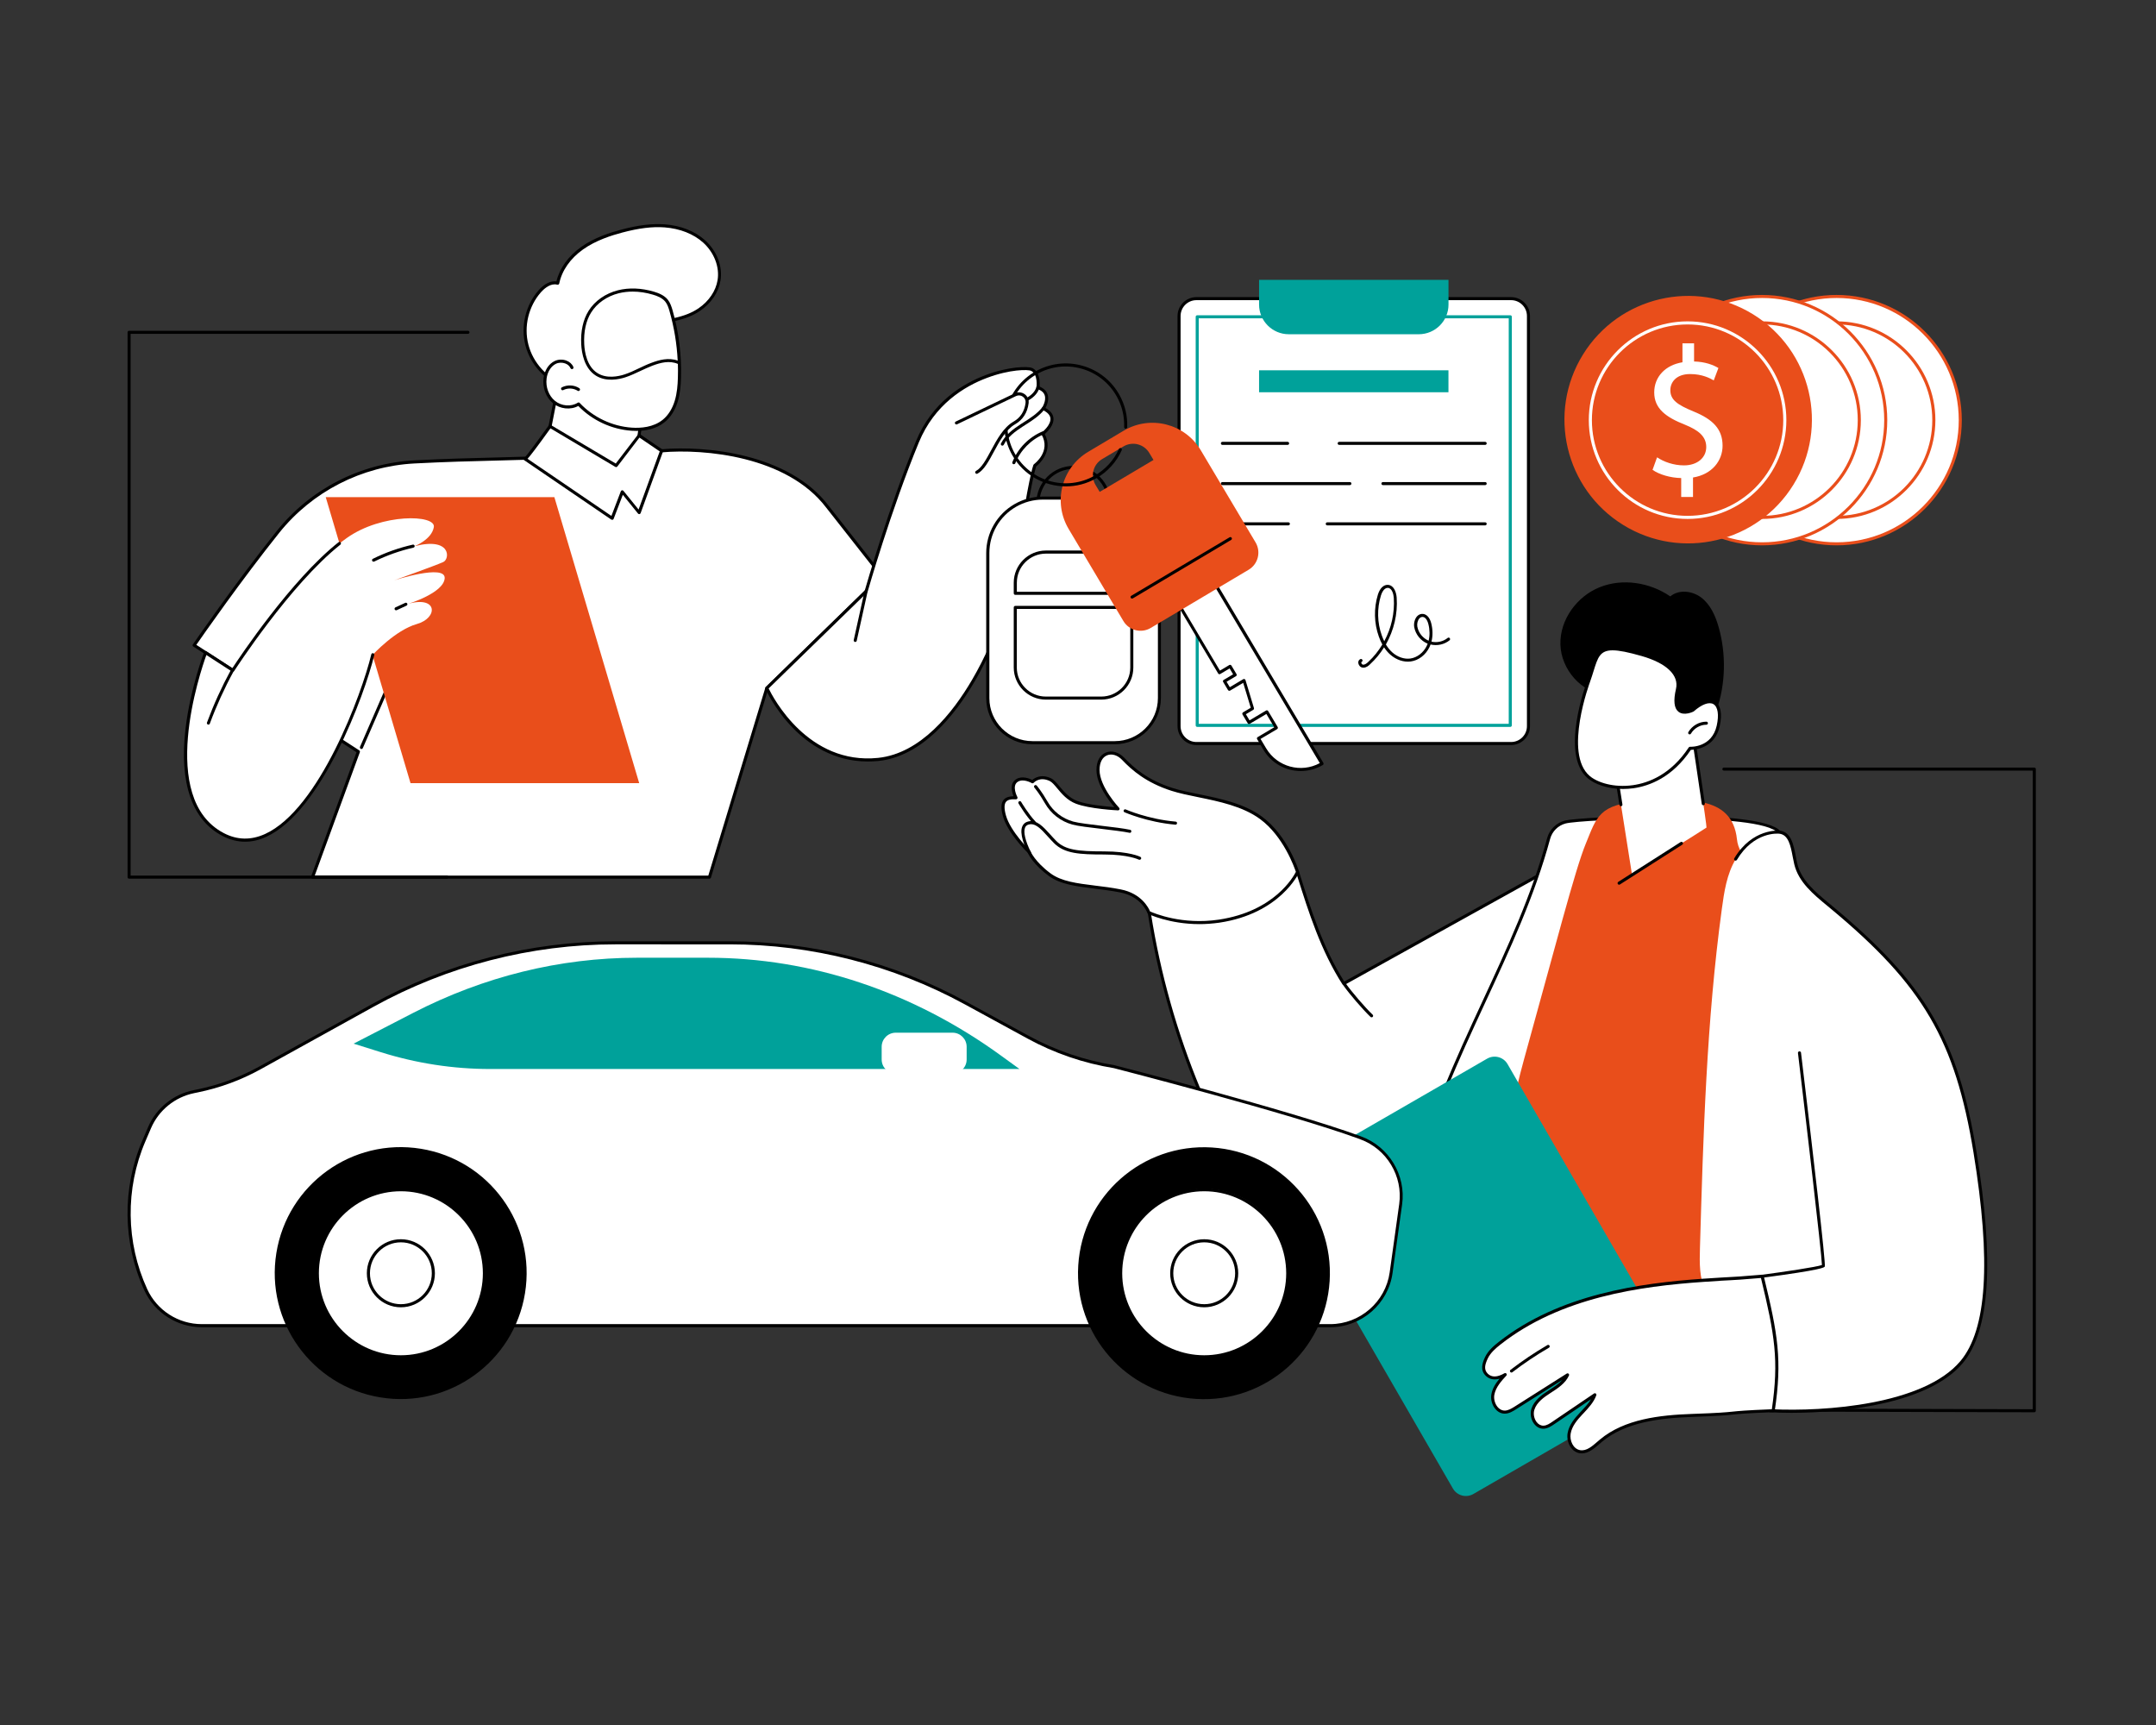 <?xml version="1.0" encoding="utf-8"?>
<!-- Generator: $$$/GeneralStr/196=Adobe Illustrator 27.6.0, SVG Export Plug-In . SVG Version: 6.00 Build 0)  -->
<svg version="1.1" id="Livello_1" xmlns="http://www.w3.org/2000/svg" xmlns:xlink="http://www.w3.org/1999/xlink" x="0px" y="0px"
	 viewBox="0 0 425.2 340.16" style="enable-background:new 0 0 425.2 340.16;" xml:space="preserve">
<rect x="0" y="0" width="425.2" height="340.16" fill="#333333" stroke="none"/>
<style type="text/css">
	.st0{fill:#FFFFFF;}
	.st1{fill:#00A19A;}
	.st2{fill:#E94E1B;}
</style>
<g id="Buying_car">
	<g>
		<g>
			<g>
				<g>
					<path class="st0" d="M298.01,146.62h-62.05c-1.89,0-3.43-1.54-3.43-3.43V62.32c0-1.89,1.54-3.43,3.43-3.43h62.05
						c1.89,0,3.43,1.54,3.43,3.43v80.87C301.44,145.08,299.9,146.62,298.01,146.62z"/>
					<path d="M298.01,146.92h-62.05c-2.06,0-3.73-1.67-3.73-3.73V62.32c0-2.06,1.67-3.73,3.73-3.73h62.05
						c2.06,0,3.73,1.67,3.73,3.73v80.87C301.74,145.24,300.07,146.92,298.01,146.92z M235.96,59.19c-1.73,0-3.13,1.4-3.13,3.13
						v80.87c0,1.73,1.4,3.13,3.13,3.13h62.05c1.73,0,3.13-1.4,3.13-3.13V62.32c0-1.73-1.4-3.13-3.13-3.13H235.96z"/>
				</g>
				<path class="st1" d="M297.86,143.34h-61.75c-0.17,0-0.3-0.13-0.3-0.3V62.47c0-0.17,0.13-0.3,0.3-0.3h61.75
					c0.17,0,0.3,0.13,0.3,0.3v80.56C298.16,143.2,298.02,143.34,297.86,143.34z M236.41,142.73h61.14V62.77h-61.14V142.73z"/>
				<path class="st1" d="M248.31,55.18v4.87c0,3.23,2.62,5.86,5.86,5.86h25.64c3.23,0,5.86-2.62,5.86-5.86v-4.87H248.31z"/>
			</g>
		</g>
		<g>
			<g>
				<path d="M292.9,87.73h-28.79c-0.17,0-0.3-0.13-0.3-0.3c0-0.17,0.13-0.3,0.3-0.3h28.79c0.17,0,0.3,0.13,0.3,0.3
					C293.2,87.59,293.07,87.73,292.9,87.73z"/>
				<path d="M253.94,87.73h-12.86c-0.17,0-0.3-0.13-0.3-0.3c0-0.17,0.13-0.3,0.3-0.3h12.86c0.17,0,0.3,0.13,0.3,0.3
					C254.24,87.59,254.11,87.73,253.94,87.73z"/>
				<path d="M292.9,95.66h-20.16c-0.17,0-0.3-0.13-0.3-0.3c0-0.17,0.13-0.3,0.3-0.3h20.16c0.17,0,0.3,0.13,0.3,0.3
					C293.2,95.53,293.07,95.66,292.9,95.66z"/>
				<path d="M266.22,95.66h-25.14c-0.17,0-0.3-0.13-0.3-0.3c0-0.17,0.13-0.3,0.3-0.3h25.14c0.17,0,0.3,0.13,0.3,0.3
					C266.52,95.53,266.39,95.66,266.22,95.66z"/>
				<path d="M292.9,103.6h-31.14c-0.17,0-0.3-0.13-0.3-0.3c0-0.17,0.13-0.3,0.3-0.3h31.14c0.17,0,0.3,0.13,0.3,0.3
					C293.2,103.46,293.07,103.6,292.9,103.6z"/>
				<path d="M254.09,103.6h-13.01c-0.17,0-0.3-0.13-0.3-0.3c0-0.17,0.13-0.3,0.3-0.3h13.01c0.17,0,0.3,0.13,0.3,0.3
					C254.39,103.46,254.26,103.6,254.09,103.6z"/>
			</g>
			<rect x="248.31" y="73.02" class="st1" width="37.35" height="4.33"/>
			<path d="M268.89,131.66c-0.07,0-0.14-0.01-0.21-0.02c-0.46-0.08-0.75-0.52-0.8-0.89c-0.04-0.35,0.11-0.65,0.41-0.78
				c0.15-0.07,0.33,0,0.4,0.16c0.07,0.15,0,0.33-0.16,0.4c-0.02,0.01-0.07,0.03-0.06,0.16c0.02,0.15,0.15,0.34,0.3,0.37
				c0.38,0.07,0.78-0.25,1.08-0.54c1.09-1.01,2.02-2.17,2.77-3.43c-0.26-0.47-0.49-0.99-0.69-1.56c-0.95-2.64-1.01-5.58-0.19-8.26
				c0.38-1.23,1.07-1.94,1.9-1.94c0.01,0,0.02,0,0.03,0c1.19,0.03,1.7,1.38,1.78,2.54c0.22,3.22-0.56,6.44-2.13,9.22
				c0.37,0.61,0.8,1.14,1.27,1.56c1.03,0.92,2.35,1.37,3.54,1.21c1.33-0.17,2.61-1.16,3.25-2.5c0.07-0.14,0.13-0.28,0.18-0.43
				c-1.36-0.55-2.39-1.82-2.65-3.26c-0.13-0.76,0.1-1.64,0.57-2.15c0.32-0.34,0.72-0.5,1.16-0.46c0.76,0.08,1.35,0.76,1.63,1.87
				c0.31,1.24,0.32,2.49,0.04,3.6c1.1,0.25,2.31-0.01,3.19-0.73c0.13-0.11,0.32-0.08,0.42,0.04c0.1,0.13,0.08,0.32-0.04,0.42
				c-1.04,0.84-2.46,1.14-3.75,0.83c-0.06,0.17-0.13,0.34-0.21,0.51c-0.74,1.55-2.16,2.64-3.72,2.84c-1.36,0.18-2.86-0.33-4.02-1.36
				c-0.45-0.4-0.86-0.88-1.22-1.43c-0.75,1.21-1.66,2.32-2.71,3.29C269.92,131.29,269.45,131.66,268.89,131.66z M273.66,115.93
				c-0.79,0-1.21,1.16-1.32,1.51c-0.79,2.56-0.73,5.36,0.18,7.88c0.14,0.4,0.3,0.78,0.48,1.13c1.4-2.6,2.08-5.58,1.88-8.56
				c-0.05-0.72-0.35-1.95-1.19-1.97C273.67,115.93,273.67,115.93,273.66,115.93z M280.52,121.66c-0.21,0-0.41,0.09-0.58,0.27
				c-0.35,0.37-0.52,1.06-0.42,1.63c0.22,1.23,1.09,2.3,2.23,2.78c0.25-1.01,0.24-2.13-0.05-3.27c-0.08-0.31-0.39-1.35-1.11-1.42
				C280.58,121.66,280.55,121.66,280.52,121.66z"/>
		</g>
	</g>
	<g>
		<path d="M401.2,278.49C401.2,278.49,401.2,278.49,401.2,278.49l-95.58-0.25c-0.17,0-0.3-0.14-0.3-0.3c0-0.17,0.14-0.3,0.3-0.3
			c0,0,0,0,0,0l95.28,0.25V151.96h-60.92c-0.17,0-0.3-0.13-0.3-0.3c0-0.17,0.13-0.3,0.3-0.3h61.22c0.17,0,0.3,0.13,0.3,0.3v126.53
			c0,0.08-0.03,0.16-0.09,0.21C401.36,278.46,401.28,278.49,401.2,278.49z"/>
		<g>
			<g>
				<g>
					<g>
						<g>
							<g>
								<path class="st0" d="M311.49,168.51c-0.96-0.55-4.85,2.33-5.8,2.87c-4.15,2.3-8.29,4.6-12.44,6.91
									c-9.41,5.23-18.82,10.45-28.24,15.68c-4.31-6.71-6.71-14.36-9.11-22.01c-2.22,3.27-6.42,7.03-14.36,9.07
									c-6.24,1.6-11.48,0.22-14.93-1.41c1.86,12.09,5.18,23.96,9.87,35.26c2.19,5.28,4.85,10.66,9.43,14.09
									c4.58,3.43,10.64,4.48,16.31,3.72c5.67-0.77,10.99-3.21,15.86-6.22c12.28-7.58,21.99-19.08,27.82-32.24
									c2.92-6.58,4.88-13.6,5.7-20.75C311.71,172.48,312.55,169.12,311.49,168.51z"/>
								<path d="M258.72,233.2c-4.9,0-9.51-1.4-13-4.01c-4.63-3.47-7.32-8.88-9.53-14.21c-4.69-11.3-8.02-23.19-9.89-35.33
									c-0.02-0.11,0.03-0.22,0.12-0.29c0.09-0.07,0.21-0.08,0.31-0.03c3.24,1.53,8.42,3.01,14.73,1.39
									c8.12-2.08,12.2-6.01,14.19-8.94c0.06-0.1,0.18-0.14,0.29-0.13c0.11,0.02,0.21,0.1,0.24,0.21
									c2.32,7.41,4.73,15.07,8.93,21.7l40.43-22.45c0.2-0.11,0.57-0.35,0.99-0.63c2.3-1.51,4.28-2.72,5.12-2.24v0
									c0.97,0.56,0.71,2.54,0.37,4.52c-0.05,0.29-0.1,0.55-0.11,0.72c-0.82,7.11-2.75,14.12-5.73,20.84
									c-5.95,13.43-15.88,24.93-27.94,32.38c-5.72,3.53-10.95,5.58-15.98,6.26C261.06,233.12,259.88,233.2,258.72,233.2z
									 M226.98,180.11c1.88,11.9,5.16,23.55,9.76,34.63c2.18,5.25,4.82,10.58,9.33,13.96c4.19,3.14,10.06,4.47,16.09,3.66
									c4.94-0.67,10.09-2.69,15.74-6.17c11.96-7.38,21.8-18.79,27.71-32.11c2.95-6.66,4.86-13.62,5.68-20.66
									c0.02-0.19,0.07-0.45,0.12-0.75c0.18-1.05,0.61-3.5-0.07-3.9l0,0c-0.58-0.33-3.42,1.52-4.48,2.22
									c-0.45,0.29-0.8,0.53-1.02,0.65l-40.68,22.58c-0.14,0.08-0.31,0.03-0.4-0.1c-4.23-6.58-6.66-14.15-8.96-21.5
									c-2.16,2.95-6.33,6.68-14.18,8.69C235.45,182.88,230.33,181.59,226.98,180.11z"/>
							</g>
						</g>
						<path d="M270.5,200.61c-0.08,0-0.15-0.03-0.21-0.08c-1.58-1.52-4.16-4.51-5.4-6.28c-0.1-0.14-0.06-0.32,0.07-0.42
							c0.14-0.1,0.32-0.06,0.42,0.07c1.21,1.71,3.79,4.72,5.33,6.19c0.12,0.12,0.12,0.31,0.01,0.43
							C270.66,200.58,270.58,200.61,270.5,200.61z"/>
						<g>
							<path class="st0" d="M226.58,179.95c0,0-1.18-3.4-5.59-4.26c-5.61-1.11-10.78-0.84-13.99-3.22s-4.05-4.46-4.05-4.46
								s-3.94-3.81-4.88-7.16c-0.84-3.02,0.31-3.63,2.28-3.53c0,0-1.35-2.46,0.21-3.42c1.27-0.79,3.05,0.27,3.05,0.27
								s1.27-1.49,3.52-0.42c1.31,0.62,2.45,3.42,5.14,4.46c2.7,1.04,8.21,1.3,8.21,1.3s-3.94-4.15-3.94-7.68
								c0-3.53,3.01-4.25,4.98-2.18c1.97,2.07,4.76,4.47,9.64,6.02c4.88,1.56,12.45,1.87,17.53,5.6c5.08,3.73,7.21,10.68,7.21,10.68
								s-3.47,7.91-15.5,9.69C232.42,182.82,226.58,179.95,226.58,179.95z"/>
							<path d="M236.56,182.23c-5.95,0-10.07-1.98-10.12-2.01c-0.07-0.04-0.13-0.1-0.15-0.17c-0.05-0.14-1.19-3.25-5.36-4.07
								c-1.75-0.34-3.44-0.55-5.07-0.75c-3.63-0.45-6.77-0.84-9.04-2.52c-2.98-2.21-3.95-4.15-4.12-4.53
								c-0.46-0.45-4.01-4.01-4.91-7.25c-0.42-1.51-0.38-2.56,0.13-3.19c0.47-0.59,1.27-0.72,1.97-0.73
								c-0.34-0.82-0.82-2.53,0.53-3.37c1.16-0.72,2.63-0.11,3.16,0.16c0.46-0.39,1.76-1.24,3.69-0.33c0.58,0.27,1.09,0.89,1.68,1.6
								c0.84,1,1.88,2.25,3.44,2.85c2.04,0.79,5.81,1.12,7.38,1.24c-1.08-1.27-3.53-4.46-3.53-7.33c0-1.71,0.68-2.97,1.87-3.44
								c1.17-0.47,2.56-0.06,3.63,1.06c1.85,1.94,4.6,4.38,9.51,5.94c1.51,0.48,3.3,0.85,5.19,1.23c4.17,0.85,8.89,1.81,12.43,4.41
								c5.1,3.75,7.23,10.55,7.32,10.84c0.02,0.07,0.02,0.14-0.01,0.21c-0.04,0.08-3.68,8.08-15.73,9.87
								C239.08,182.14,237.78,182.23,236.56,182.23z M226.81,179.73c0.82,0.37,6.33,2.69,13.54,1.62
								c10.98-1.63,14.76-8.5,15.22-9.42c-0.3-0.9-2.47-7.04-7.07-10.42c-3.44-2.52-8.09-3.47-12.19-4.31
								c-1.91-0.39-3.71-0.76-5.25-1.25c-5.04-1.61-7.87-4.11-9.76-6.1c-0.89-0.94-2.03-1.29-2.96-0.91
								c-0.95,0.38-1.49,1.43-1.49,2.88c0,3.36,3.82,7.43,3.86,7.47c0.08,0.09,0.11,0.22,0.06,0.33c-0.05,0.11-0.17,0.19-0.29,0.18
								c-0.23-0.01-5.59-0.28-8.3-1.32c-1.7-0.65-2.8-1.97-3.68-3.03c-0.55-0.66-1.02-1.22-1.48-1.44c-2-0.94-3.11,0.3-3.16,0.35
								c-0.1,0.11-0.26,0.14-0.38,0.06c-0.02-0.01-1.64-0.95-2.74-0.27c-1.29,0.8-0.11,3-0.1,3.02c0.05,0.1,0.05,0.21-0.01,0.31
								c-0.06,0.09-0.16,0.15-0.27,0.14c-1.02-0.06-1.65,0.1-1.96,0.5c-0.37,0.46-0.38,1.35-0.02,2.65c0.9,3.23,4.76,6.98,4.79,7.02
								c0.03,0.03,0.05,0.07,0.07,0.1c0.01,0.02,0.85,2.03,3.94,4.33c2.15,1.59,5.21,1.97,8.76,2.41c1.65,0.2,3.35,0.41,5.11,0.76
								C225.15,176.2,226.55,179.08,226.81,179.73z"/>
						</g>
						<path d="M224.74,169.55c-0.05,0-0.09-0.01-0.14-0.03c-0.03-0.02-2.06-1.02-6.88-1.02c-4.74,0-7.76-0.15-9.85-2.24
							c-0.43-0.43-0.83-0.88-1.23-1.31c-1.31-1.46-2.45-2.72-3.76-2.36c-0.34,0.09-0.58,0.28-0.71,0.58
							c-0.39,0.87,0.03,2.65,1.14,4.88c0.07,0.15,0.01,0.33-0.13,0.4c-0.15,0.07-0.33,0.01-0.4-0.13c-0.7-1.41-1.79-3.98-1.15-5.4
							c0.21-0.47,0.58-0.78,1.11-0.92c1.68-0.45,2.98,1.01,4.37,2.54c0.39,0.43,0.78,0.87,1.2,1.29c1.78,1.78,4.24,2.06,9.43,2.06
							c5.01,0,7.07,1.04,7.16,1.08c0.15,0.08,0.21,0.26,0.13,0.41C224.95,169.49,224.85,169.55,224.74,169.55z"/>
						<path d="M203.98,162.49c-0.08,0-0.16-0.03-0.22-0.09c-1.4-1.46-2.83-3.86-2.89-3.97c-0.08-0.14-0.04-0.33,0.11-0.41
							c0.14-0.08,0.33-0.04,0.41,0.11c0.01,0.02,1.45,2.44,2.81,3.85c0.12,0.12,0.11,0.31-0.01,0.43
							C204.13,162.47,204.06,162.49,203.98,162.49z"/>
						<path d="M222.82,164.23c-0.02,0-0.04,0-0.06-0.01c-1.24-0.26-3.37-0.51-5.43-0.76c-2.44-0.29-4.74-0.56-5.83-0.86
							c-2.32-0.64-4.25-2.14-5.43-4.22c-1.1-1.93-2.06-3.05-2.07-3.07c-0.11-0.13-0.09-0.32,0.03-0.43
							c0.13-0.11,0.32-0.09,0.43,0.03c0.04,0.05,1,1.18,2.13,3.16c1.11,1.94,2.91,3.34,5.07,3.94c1.04,0.29,3.43,0.57,5.74,0.85
							c2.07,0.24,4.21,0.5,5.48,0.77c0.16,0.03,0.27,0.19,0.23,0.36C223.09,164.14,222.96,164.23,222.82,164.23z"/>
						<path d="M231.84,162.62c-0.01,0-0.02,0-0.03,0c-5.56-0.48-9.99-2.43-10.04-2.45c-0.15-0.07-0.22-0.25-0.15-0.4
							c0.07-0.15,0.25-0.22,0.4-0.15c0.04,0.02,4.39,1.93,9.84,2.4c0.17,0.01,0.29,0.16,0.27,0.33
							C232.12,162.5,231.99,162.62,231.84,162.62z"/>
					</g>
					<g>
						<path class="st0" d="M308.71,162.08c-1.6,0.42-2.85,1.66-3.28,3.26c-6.33,23.46-20.99,44.22-26.4,67.95
							c-0.94,4.13-1.59,8.49-0.39,12.55c1.09,3.7,3.65,6.83,6.65,9.25c3,2.42,4.25,3.7,7.68,5.48c2.06-18.15,2.44-25.73,6.24-36.83
							c3.68-10.75,15.68-17.14,18-28.27c1.63-7.79,27.42-7.1,27.19-15.07c-0.06-2.26,8.04-14.45,6.53-16.3
							C347.3,159.67,311.82,161.27,308.71,162.08z"/>
						<path d="M292.96,260.88c-0.05,0-0.1-0.01-0.14-0.03c-2.81-1.46-4.16-2.57-6.2-4.25c-0.47-0.38-0.97-0.8-1.53-1.25
							c-3.41-2.76-5.75-6.01-6.75-9.4c-1.25-4.23-0.51-8.8,0.38-12.71c2.85-12.5,8.35-24.37,13.67-35.84
							c4.79-10.33,9.74-21.01,12.73-32.11c0.46-1.7,1.8-3.03,3.5-3.48l0,0c2.84-0.74,38.72-2.54,42.53,2.12
							c0.94,1.15-0.83,4.77-3.63,10.15c-1.4,2.69-2.85,5.48-2.83,6.34c0.12,4.31-6.53,6.11-13.56,8.02
							c-6.33,1.72-12.88,3.49-13.64,7.12c-1.25,6-5.34,10.7-9.29,15.25c-3.45,3.97-7.02,8.08-8.72,13.05
							c-3.23,9.43-4,16.52-5.4,29.38c-0.25,2.26-0.51,4.71-0.82,7.38c-0.01,0.1-0.07,0.19-0.16,0.23
							C293.06,260.87,293.01,260.88,292.96,260.88z M308.78,162.38c-1.49,0.39-2.67,1.56-3.07,3.05
							c-3.01,11.15-7.97,21.86-12.77,32.21c-5.3,11.45-10.79,23.28-13.63,35.72c-0.87,3.83-1.6,8.3-0.39,12.4
							c0.97,3.28,3.23,6.43,6.55,9.1c0.57,0.46,1.07,0.87,1.54,1.26c1.91,1.58,3.21,2.65,5.7,3.98c0.28-2.5,0.53-4.81,0.77-6.94
							c1.41-12.91,2.18-20.02,5.43-29.51c1.74-5.08,5.35-9.24,8.84-13.25c3.9-4.49,7.94-9.13,9.16-14.98
							c0.83-3.99,7.56-5.82,14.07-7.58c6.5-1.76,13.23-3.59,13.12-7.42c-0.03-1.02,1.33-3.62,2.9-6.64c1.88-3.61,4.46-8.56,3.7-9.49
							C347.16,159.98,311.83,161.58,308.78,162.38L308.78,162.38z"/>
					</g>
				</g>
				<path class="st2" d="M347.3,255.53H295.9c-2.62,0-4.52-2.49-3.82-5.02c1.6-5.8,4.54-27.44,8.48-41.6
					c6.11-21.96,10.06-37.42,12.19-42.56c2.13-5.13,2.51-7.91,11.21-8.3c8.02-0.36,17.66-1.59,18.6,7.47
					c0.18,1.76,1.14,3.34,2.56,4.4l5.69,4.22L347.3,255.53z"/>
				<g>
					<path class="st0" d="M386.86,268.62c6.54-7.75,5.31-25.22,2.66-41.39c-3.72-22.77-10.52-33.51-28.25-48.26
						c-2.91-2.42-6.21-4.92-7.09-8.6c-0.59-2.48-0.71-6.04-3.25-6.26c0,0-5.1-0.57-8.62,5.31c-1.76,2.95-2.28,6.45-2.74,9.86
						c-3.01,22.12-3.66,44.49-4.31,66.81c-0.09,2.95-0.14,6.02,1.15,8.67c2.18,4.49,10.54-1.56,10.54-1.56
						c-0.11,7.56,1.9,17.44,2.15,24.99C358.29,278.67,379.23,277.66,386.86,268.62z"/>
					<path d="M353.32,278.6c-1.53,0-2.96-0.04-4.25-0.11c-0.16-0.01-0.28-0.14-0.29-0.29c-0.11-3.35-0.56-7.08-1.04-11.04
						c-0.55-4.58-1.12-9.3-1.12-13.39c-1.42,0.95-5.62,3.53-8.43,2.82c-0.94-0.23-1.63-0.81-2.07-1.71
						c-0.07-0.15-0.01-0.33,0.14-0.4c0.15-0.07,0.33-0.01,0.4,0.14c0.36,0.74,0.91,1.19,1.67,1.38c3.08,0.77,8.36-3.02,8.41-3.06
						c0.09-0.07,0.21-0.08,0.32-0.02c0.1,0.05,0.16,0.16,0.16,0.27c-0.06,4.17,0.53,9.11,1.11,13.89c0.46,3.86,0.9,7.51,1.03,10.81
						c10.58,0.52,30.02-0.91,37.25-9.47c5.25-6.23,6.1-19.69,2.6-41.15c-3.62-22.14-9.93-32.93-28.15-48.08
						c-0.21-0.17-0.42-0.35-0.64-0.53c-2.81-2.32-5.72-4.72-6.56-8.23c-0.11-0.46-0.2-0.93-0.3-1.44c-0.41-2.18-0.84-4.43-2.69-4.59
						c-0.21-0.02-4.97-0.46-8.33,5.17c-0.09,0.14-0.27,0.19-0.41,0.1c-0.14-0.09-0.19-0.27-0.1-0.41c3.57-5.98,8.85-5.46,8.91-5.46
						c2.3,0.2,2.79,2.79,3.22,5.08c0.09,0.5,0.18,0.97,0.29,1.41c0.79,3.32,3.62,5.65,6.35,7.91c0.21,0.18,0.43,0.35,0.64,0.53
						c18.35,15.26,24.71,26.13,28.36,48.45c3.54,21.65,2.64,35.27-2.73,41.64C380.55,276.57,364.36,278.59,353.32,278.6z"/>
					<g>
						<path class="st1" d="M290.57,294.61l39.22-22.64c1.41-0.81,1.89-2.62,1.08-4.03l-33.55-58.1c-0.81-1.41-2.62-1.89-4.03-1.08
							l-39.22,22.64c-1.41,0.81-1.89,2.62-1.08,4.03l33.55,58.1C287.35,294.94,289.16,295.42,290.57,294.61z"/>
						<g>
							<g>
								<path class="st0" d="M294.4,275.04c0.26-1.56,1.38-2.82,2.45-3.98c-1.43,0.82-2.73,0.95-3.67,0.02
									c-0.94-0.94-0.63-2.08-0.07-3.28c0.56-1.2,1.59-2.11,2.63-2.92c11.19-8.81,26-11.43,40.21-12.41
									c7.65-0.52,3.93-0.15,11.57-0.79c2.91,11.98,3.63,16.7,2.18,26.51c-10.92,0.43-5.26,0.56-16.03,0.94
									c-6.25,0.22-13.18,0.98-17.96,4.99c-1.24,1.04-2.56,2.43-4.15,2.15c-1.52-0.27-2.36-2.08-2.1-3.61
									c0.26-1.52,1.31-2.78,2.36-3.91c1.05-1.13,2.19-2.26,2.72-3.71c-2.74,1.86-5.48,3.72-8.22,5.57
									c-0.57,0.39-1.18,0.79-1.87,0.82c-1.63,0.09-2.65-2.01-2.14-3.56c0.51-1.55,1.95-2.58,3.32-3.46
									c1.37-0.88,2.85-1.81,3.51-3.3c-3.43,2.17-6.86,4.35-10.29,6.52c-0.64,0.4-1.32,0.82-2.07,0.83
									C295.19,278.48,294.14,276.6,294.4,275.04z"/>
								<path d="M311.97,286.6c-0.15,0-0.31-0.01-0.47-0.04c-1.73-0.31-2.62-2.33-2.34-3.95c0.28-1.65,1.41-2.96,2.44-4.06
									l0.26-0.28c0.69-0.74,1.41-1.5,1.92-2.35l-7.29,4.94c-0.55,0.37-1.23,0.83-2.02,0.87c-0.73,0.04-1.41-0.3-1.91-0.95
									c-0.64-0.83-0.85-2.04-0.53-3.01c0.54-1.64,2.06-2.73,3.44-3.62l0.05-0.03c0.94-0.6,1.9-1.22,2.61-2.01l-9.11,5.77
									c-0.61,0.39-1.37,0.87-2.23,0.88c-0.69,0.02-1.37-0.31-1.87-0.91c-0.65-0.76-0.97-1.88-0.8-2.87l0,0
									c0.2-1.2,0.88-2.23,1.61-3.11c-1.34,0.38-2.21-0.07-2.74-0.6c-1.09-1.09-0.68-2.44-0.13-3.62c0.61-1.3,1.72-2.25,2.72-3.03
									c11.97-9.42,27.86-11.61,40.37-12.47c3.26-0.22,4.47-0.28,5.35-0.33c1.18-0.06,1.83-0.09,6.21-0.46
									c0.14-0.02,0.28,0.08,0.32,0.23c2.82,11.62,3.67,16.59,2.18,26.62c-0.02,0.14-0.14,0.25-0.29,0.26
									c-5.39,0.21-6.72,0.35-8.01,0.48c-1.32,0.14-2.57,0.26-8.02,0.46c-6.15,0.22-13.07,0.97-17.78,4.92
									c-0.16,0.13-0.31,0.27-0.47,0.41C314.41,285.62,313.29,286.6,311.97,286.6z M314.53,274.74c0.07,0,0.13,0.02,0.19,0.06
									c0.1,0.08,0.14,0.22,0.1,0.34c-0.51,1.39-1.53,2.48-2.52,3.54l-0.26,0.27c-0.97,1.04-2.03,2.27-2.28,3.75
									c-0.23,1.34,0.47,3.01,1.86,3.26c1.25,0.22,2.35-0.74,3.42-1.67c0.16-0.14,0.32-0.28,0.48-0.41
									c4.85-4.07,11.89-4.84,18.15-5.06c5.44-0.19,6.67-0.32,7.98-0.45c1.28-0.13,2.6-0.27,7.79-0.47
									c1.41-9.69,0.58-14.63-2.15-25.89c-4.16,0.35-4.81,0.38-5.98,0.44c-0.88,0.04-2.08,0.1-5.34,0.33
									c-12.42,0.85-28.2,3.02-40.04,12.34c-0.94,0.74-1.99,1.63-2.54,2.81c-0.56,1.2-0.77,2.15,0.01,2.94
									c0.77,0.77,1.88,0.75,3.3-0.07c0.13-0.07,0.29-0.04,0.39,0.07c0.09,0.12,0.09,0.28-0.01,0.39c-0.95,1.03-2.12,2.3-2.38,3.83
									c-0.13,0.81,0.13,1.75,0.67,2.38c0.27,0.32,0.75,0.69,1.41,0.69c0.69-0.01,1.37-0.44,1.92-0.78l10.29-6.52
									c0.11-0.07,0.26-0.06,0.36,0.03c0.1,0.09,0.13,0.23,0.08,0.35c-0.7,1.55-2.22,2.53-3.57,3.4l-0.05,0.03
									c-1.35,0.87-2.72,1.84-3.2,3.3c-0.26,0.78-0.08,1.77,0.44,2.45c0.37,0.49,0.87,0.74,1.39,0.71c0.62-0.03,1.2-0.42,1.71-0.77
									l8.22-5.57C314.41,274.75,314.47,274.74,314.53,274.74z"/>
							</g>
						</g>
						<path d="M298.09,270.66c-0.09,0-0.18-0.04-0.24-0.12c-0.1-0.13-0.08-0.32,0.06-0.42c2.31-1.77,4.75-3.41,7.27-4.88
							c0.15-0.08,0.33-0.03,0.41,0.11c0.08,0.14,0.03,0.33-0.11,0.41c-2.5,1.45-4.92,3.07-7.21,4.83
							C298.22,270.64,298.15,270.66,298.09,270.66z"/>
					</g>
					<path d="M347.51,251.98c-0.15,0-0.28-0.11-0.3-0.26c-0.02-0.17,0.09-0.32,0.26-0.34c4.16-0.55,10.87-1.54,11.85-1.93
						c-0.05-2.26-3.41-30.75-4.73-41.79c-0.02-0.17,0.1-0.32,0.26-0.34c0.17-0.02,0.32,0.1,0.34,0.26
						c2.27,18.98,4.93,41.7,4.69,42.17c-0.09,0.17-0.31,0.63-12.34,2.22C347.54,251.98,347.52,251.98,347.51,251.98z M359.62,249.62
						L359.62,249.62L359.62,249.62z M359.41,249.41L359.41,249.41L359.41,249.41z"/>
				</g>
			</g>
			<g>
				<path d="M338.9,123.5c-0.62-2.13-1.59-4.27-3.34-5.63c-1.75-1.36-4.45-1.7-6.15-0.26c-4.01-2.76-9.39-3.63-13.91-1.82
					c-4.52,1.81-7.9,6.44-7.76,11.31c0.13,4.87,4.09,9.48,8.94,9.92c0.77,4.22,4.74,7.42,8.98,8.08c3.83,0.59,11.26-0.69,12.79-4.85
					C340.37,135.01,340.46,128.82,338.9,123.5z"/>
				<path class="st0" d="M318.68,152.33l3.17,20.08c0,0,14.59-9.08,14.7-9.22c0.11-0.14-2.49-17.23-2.49-17.23
					S330.69,140.31,318.68,152.33z"/>
				<path d="M319.68,158.98c-0.15,0-0.27-0.11-0.3-0.25l-1-6.35c-0.02-0.1,0.02-0.19,0.08-0.26c6.9-6.91,11.02-8.02,13.27-7.75
					c1.85,0.23,2.56,1.39,2.59,1.43c0.02,0.03,0.03,0.07,0.04,0.11c0.01,0.07,1.14,7.48,1.86,12.53c0.02,0.16-0.09,0.32-0.26,0.34
					c-0.16,0.03-0.32-0.09-0.34-0.26c-0.69-4.79-1.74-11.71-1.85-12.46c-0.14-0.19-0.75-0.94-2.14-1.1
					c-2.1-0.25-5.99,0.85-12.64,7.47l0.98,6.2c0.03,0.16-0.09,0.32-0.25,0.35C319.72,158.98,319.7,158.98,319.68,158.98z"/>
				<g>
					<g>
						<path class="st0" d="M313.34,134.27c0,0-5.45,14.36,0,18.98c3.23,2.74,13.45,4.18,19.98-5.69c0,0,4.52,0.22,5.55-4.4
							c1.03-4.62-1.28-6.37-5.02-3.11c0,0-4.52,2.3-3.04-4.11c0.65-2.79-1.74-5.34-6.96-6.84
							C314.42,126.36,315.3,128.75,313.34,134.27z"/>
						<path d="M320.07,155.58c-3.06,0-5.6-0.97-6.93-2.1c-5.54-4.7-0.33-18.67-0.09-19.31c0.26-0.74,0.48-1.44,0.67-2.05
							c1.35-4.37,2.16-5.64,10.22-3.31c5.26,1.52,7.88,4.14,7.17,7.2c-0.47,2.03-0.37,3.37,0.28,3.88c0.75,0.59,2.07,0,2.29-0.1
							c1.84-1.59,3.45-2.1,4.55-1.44c1.13,0.67,1.46,2.45,0.92,4.88c-0.96,4.28-4.81,4.62-5.69,4.64
							c-3.65,5.44-8.17,7.12-11.32,7.57C321.44,155.53,320.75,155.58,320.07,155.58z M318.03,128.24c-2.48,0-2.92,1.42-3.74,4.05
							c-0.19,0.62-0.41,1.33-0.68,2.08c0,0,0,0,0,0.01c-0.05,0.14-5.31,14.21-0.09,18.64c1.52,1.29,4.75,2.35,8.54,1.81
							c3.06-0.44,7.45-2.08,10.99-7.44c0.06-0.09,0.16-0.14,0.27-0.13c0.17,0.01,4.28,0.15,5.25-4.17c0.47-2.12,0.23-3.7-0.64-4.23
							c-0.85-0.51-2.27,0-3.88,1.41c-0.02,0.02-0.04,0.03-0.06,0.04c-0.07,0.04-1.85,0.92-2.96,0.05c-0.87-0.68-1.04-2.19-0.5-4.5
							c0.63-2.7-1.83-5.07-6.75-6.49C321.11,128.61,319.31,128.24,318.03,128.24z M313.34,134.27L313.34,134.27L313.34,134.27z"/>
					</g>
					<path d="M333.23,144.82c-0.05,0-0.1-0.01-0.15-0.04c-0.14-0.08-0.19-0.27-0.11-0.41c0.72-1.25,2.11-2.06,3.55-2.06
						c0.01,0,0.01,0,0.01,0c0.17,0,0.3,0.14,0.3,0.3c0,0.17-0.14,0.3-0.3,0.3c0,0-0.01,0-0.01,0c-1.21,0-2.42,0.7-3.03,1.75
						C333.43,144.77,333.33,144.82,333.23,144.82z"/>
				</g>
				<path d="M319.31,174.46c-0.1,0-0.2-0.05-0.25-0.14c-0.09-0.14-0.05-0.33,0.09-0.42l12.3-7.85c0.14-0.09,0.33-0.05,0.42,0.09
					c0.09,0.14,0.05,0.33-0.09,0.42l-12.3,7.85C319.42,174.44,319.37,174.46,319.31,174.46z"/>
			</g>
		</g>
	</g>
	<g>
		<g>
			<path class="st0" d="M262.34,261.42H39.79c-4.75,0-9.06-2.77-11.04-7.08l0,0c-4.27-9.3-4.4-19.98-0.36-29.38l1.1-2.57
				c1.57-3.66,4.84-6.32,8.74-7.11l0.73-0.15c4.31-0.88,8.46-2.41,12.31-4.54l22.24-12.31c14.64-8.1,31.09-12.35,47.83-12.35h22.56
				c16.23,0,32.2,4.07,46.45,11.84l12.41,6.77c5.29,2.88,11.02,4.85,16.97,5.81c0,0,34.32,8.79,48.39,13.95l0.26,0.1
				c5.37,1.97,8.64,7.41,7.85,13.08l-1.88,13.48C273.53,256.95,268.4,261.42,262.34,261.42z"/>
			<path d="M262.34,261.72H39.79c-4.85,0-9.29-2.85-11.32-7.26c-4.29-9.36-4.43-20.16-0.37-29.62l1.1-2.57
				c1.61-3.75,4.96-6.48,8.96-7.29l0.73-0.15c4.29-0.87,8.4-2.39,12.23-4.51l22.24-12.31c14.65-8.1,31.23-12.39,47.97-12.39h22.56
				c16.23,0,32.35,4.11,46.6,11.88l12.41,6.77c5.27,2.87,10.95,4.82,16.87,5.78c0.37,0.09,34.52,8.86,48.44,13.96l0.26,0.1
				c5.46,2,8.85,7.64,8.05,13.4l-1.88,13.48C273.82,257.1,268.51,261.72,262.34,261.72z M121.34,186.22
				c-16.64,0-33.12,4.26-47.68,12.31l-22.24,12.31c-3.88,2.15-8.05,3.68-12.4,4.57l-0.73,0.15c-3.8,0.78-6.99,3.37-8.52,6.94
				l-1.1,2.57c-3.99,9.31-3.86,19.93,0.36,29.13c1.92,4.2,6.15,6.91,10.77,6.91h222.54c5.88,0,10.92-4.39,11.73-10.21l1.88-13.48
				c0.76-5.48-2.46-10.85-7.66-12.75l-0.26-0.1c-13.89-5.09-48.02-13.85-48.36-13.94c-5.97-0.97-11.71-2.93-17.04-5.84l-12.41-6.77
				c-14.16-7.72-30.18-11.8-46.31-11.8H121.34z"/>
		</g>
		<path class="st1" d="M201.06,210.8H96.64c-7.28,0-14.54-1.12-21.58-3.33l-5.32-1.67l11.7-6.04c13.94-7.19,28.98-10.9,44.18-10.9
			h14.01c20.4,0,40.41,6.68,57.8,19.31L201.06,210.8z"/>
		<path class="st0" d="M176.66,211.71h11.2c1.54,0,2.78-1.25,2.78-2.78v-2.51c0-1.54-1.25-2.78-2.78-2.78h-11.2
			c-1.54,0-2.78,1.25-2.78,2.78v2.51C173.88,210.46,175.12,211.71,176.66,211.71z"/>
		<g>
			<ellipse transform="matrix(0.16 -0.987 0.987 0.16 -181.443 288.905)" cx="79.06" cy="251.08" rx="24.84" ry="24.84"/>
			<g>
				
					<ellipse transform="matrix(0.973 -0.23 0.23 0.973 -55.572 24.881)" class="st0" cx="79.06" cy="251.08" rx="16.47" ry="16.47"/>
				<path d="M79.06,267.86c-9.25,0-16.77-7.53-16.77-16.77s7.53-16.77,16.77-16.77c9.25,0,16.77,7.53,16.77,16.77
					S88.31,267.86,79.06,267.86z M79.06,234.91c-8.92,0-16.17,7.25-16.17,16.17c0,8.92,7.25,16.17,16.17,16.17
					c8.92,0,16.17-7.25,16.17-16.17C95.23,242.17,87.98,234.91,79.06,234.91z"/>
			</g>
			<g>
				
					<ellipse transform="matrix(0.23 -0.973 0.973 0.23 -183.469 270.343)" class="st0" cx="79.06" cy="251.08" rx="6.4" ry="6.4"/>
				<path d="M79.06,257.79c-3.7,0-6.71-3.01-6.71-6.71c0-3.7,3.01-6.71,6.71-6.71c3.7,0,6.71,3.01,6.71,6.71
					C85.77,254.78,82.76,257.79,79.06,257.79z M79.06,244.98c-3.37,0-6.1,2.74-6.1,6.1c0,3.37,2.74,6.1,6.1,6.1
					c3.37,0,6.1-2.74,6.1-6.1C85.17,247.72,82.43,244.98,79.06,244.98z"/>
			</g>
		</g>
		<g>
			<ellipse transform="matrix(0.062 -0.998 0.998 0.062 -27.863 472.514)" cx="237.49" cy="251.08" rx="24.84" ry="24.84"/>
			<g>
				
					<ellipse transform="matrix(0.122 -0.993 0.993 0.122 -40.727 456.117)" class="st0" cx="237.49" cy="251.08" rx="16.47" ry="16.47"/>
				<path d="M237.49,267.86c-9.25,0-16.77-7.53-16.77-16.77s7.53-16.77,16.77-16.77c9.25,0,16.77,7.53,16.77,16.77
					S246.74,267.86,237.49,267.86z M237.49,234.91c-8.92,0-16.17,7.25-16.17,16.17c0,8.92,7.25,16.17,16.17,16.17
					c8.92,0,16.17-7.25,16.17-16.17C253.66,242.17,246.41,234.91,237.49,234.91z"/>
			</g>
			<g>
				
					<ellipse transform="matrix(0.099 -0.995 0.995 0.099 -35.771 462.678)" class="st0" cx="237.49" cy="251.08" rx="6.4" ry="6.4"/>
				<path d="M237.49,257.79c-3.7,0-6.71-3.01-6.71-6.71c0-3.7,3.01-6.71,6.71-6.71c3.7,0,6.71,3.01,6.71,6.71
					C244.2,254.78,241.19,257.79,237.49,257.79z M237.49,244.98c-3.37,0-6.1,2.74-6.1,6.1c0,3.37,2.74,6.1,6.1,6.1s6.1-2.74,6.1-6.1
					C243.6,247.72,240.86,244.98,237.49,244.98z"/>
			</g>
		</g>
	</g>
	<g>
		<g>
			<g>
				<g>
					<g>
						<g>
							<path class="st0" d="M70.68,148.22l-32.39-20.98c0,0,8.31-12.07,16.53-22.35c6.59-8.24,16.4-13.25,26.94-13.8
								c16.07-0.84,28.37-0.43,48.73-2.19c8.49-0.73,24.84,0.74,32.64,10.97l10.79,13.72l-22.69,22.11l-11.31,37.27H61.64
								L70.68,148.22z"/>
							<path d="M139.91,173.27H61.64c-0.1,0-0.19-0.05-0.25-0.13c-0.06-0.08-0.07-0.18-0.04-0.28l8.96-24.52l-32.19-20.85
								c-0.07-0.04-0.12-0.11-0.13-0.19c-0.02-0.08,0-0.16,0.05-0.23c0.08-0.12,8.41-12.2,16.55-22.37
								c6.63-8.29,16.53-13.36,27.16-13.92c5.95-0.31,11.26-0.45,16.88-0.59c9.35-0.24,19.01-0.49,31.84-1.6
								c8.52-0.74,25.04,0.77,32.91,11.09l10.79,13.72c0.1,0.12,0.08,0.3-0.03,0.4l-22.64,22.06l-11.29,37.2
								C140.16,173.18,140.05,173.27,139.91,173.27z M62.07,172.67h77.62l11.25-37.06c0.01-0.05,0.04-0.09,0.08-0.13l22.5-21.92
								l-10.62-13.51c-7.72-10.11-23.98-11.58-32.38-10.85c-12.84,1.11-22.52,1.36-31.87,1.6c-5.62,0.14-10.93,0.28-16.87,0.59
								c-10.46,0.54-20.19,5.54-26.72,13.69c-7.46,9.33-15.1,20.28-16.34,22.08l32.13,20.81c0.12,0.08,0.17,0.22,0.12,0.36
								L62.07,172.67z"/>
						</g>
						<path d="M71.28,147.7c-0.04,0-0.08-0.01-0.12-0.03c-0.15-0.07-0.22-0.24-0.16-0.4l5.15-11.85c0.07-0.15,0.24-0.22,0.4-0.16
							c0.15,0.07,0.22,0.24,0.16,0.4l-5.15,11.85C71.51,147.63,71.4,147.7,71.28,147.7z"/>
					</g>
					<g>
						<polygon class="st2" points="126.06,154.43 80.96,154.43 64.24,98.03 109.33,98.03 						"/>
						<g>
							<path class="st0" d="M40.55,128.7c0,0-10.9,28.33,3.44,35.85c14.34,7.52,27-24.83,29.54-35.45c0,0,4.44-4.85,8.69-6.05
								c4.15-1.17,4.17-5.58-1.66-4c0,0,6.93-2.11,7.14-5.01c0.21-2.9-9.98,0.4-9.98,0.4s7.98-2.84,9.7-3.61
								c1.34-0.6,1.58-5-5.71-3.11c0,0,3.43-1.29,3.85-3.78s-10.27-2.74-17.15,2.14c-10.46,7.4-22.48,26.1-22.48,26.1L40.55,128.7z"
								/>
							<path d="M48.33,165.98c-1.52,0-3.02-0.39-4.49-1.16c-5.98-3.14-8.49-10.42-7.26-21.05c0.93-7.97,3.65-15.11,3.68-15.18
								c0.03-0.08,0.1-0.15,0.19-0.18c0.09-0.03,0.18-0.02,0.26,0.03l5.12,3.32c1.41-2.16,11.59-17.43,20.93-24.83
								c0.13-0.1,0.32-0.08,0.42,0.05c0.1,0.13,0.08,0.32-0.05,0.42c-9.93,7.87-20.85,24.77-20.96,24.94
								c-0.04,0.07-0.11,0.11-0.19,0.13c-0.08,0.02-0.16,0-0.23-0.04l-5.05-3.27c-1.18,3.26-9.66,28.26,3.43,35.12
								c2.63,1.38,5.37,1.44,8.14,0.18c10.7-4.87,19.11-27.68,20.96-35.43c0.04-0.16,0.2-0.26,0.36-0.22
								c0.16,0.04,0.26,0.2,0.22,0.36c-1.87,7.83-10.39,30.88-21.3,35.84C51.11,165.66,49.72,165.98,48.33,165.98z"/>
							<path d="M73.67,110.76c-0.11,0-0.22-0.06-0.27-0.17c-0.07-0.15-0.01-0.33,0.14-0.4c2.5-1.24,5.15-2.17,7.87-2.79
								c0.16-0.04,0.32,0.07,0.36,0.23c0.04,0.16-0.07,0.32-0.23,0.36c-2.67,0.61-5.28,1.53-7.73,2.74
								C73.76,110.75,73.71,110.76,73.67,110.76z"/>
							<path d="M78.11,120.35c-0.11,0-0.22-0.07-0.27-0.18c-0.07-0.15,0-0.33,0.15-0.4l1.93-0.89c0.15-0.07,0.33,0,0.4,0.15
								c0.07,0.15,0,0.33-0.15,0.4l-1.93,0.89C78.19,120.34,78.15,120.35,78.11,120.35z"/>
							<path d="M41.1,142.89c-0.03,0-0.07-0.01-0.1-0.02c-0.16-0.06-0.24-0.23-0.18-0.39c1.31-3.54,2.89-7.01,4.69-10.32
								c0.08-0.15,0.26-0.2,0.41-0.12c0.15,0.08,0.2,0.26,0.12,0.41c-1.79,3.28-3.36,6.73-4.66,10.24
								C41.34,142.82,41.22,142.89,41.1,142.89z"/>
						</g>
					</g>
					<g>
						<g>
							<path class="st0" d="M151.22,135.69c0,0,6.89,15.63,21.98,14.06c15.1-1.56,25.66-26.29,27.77-40.8s3.11-17.15,3.11-17.15
								s3.68-2.66,1.58-6.28c0,0,3.99-3.09,0.09-4.95c0,0,2.04-3.05-1.05-4.13c0,0,0.41-2.76-1.22-3.57
								c-1.63-0.81-16.93,0.58-22.56,14.26c-5.63,13.68-10.12,29.48-10.12,29.48L151.22,135.69z"/>
							<path d="M171.13,150.16c-6.82,0-11.76-3.52-14.79-6.64c-3.61-3.71-5.37-7.67-5.39-7.71c-0.05-0.12-0.02-0.25,0.07-0.34
								l19.53-19.03c0.35-1.22,4.73-16.39,10.1-29.44c3.17-7.7,9.22-11.34,13.74-13.04c4.48-1.69,8.39-1.79,9.23-1.37
								c1.52,0.76,1.47,2.91,1.41,3.65c0.81,0.33,1.34,0.84,1.57,1.52c0.35,1.04-0.14,2.17-0.42,2.69c0.96,0.52,1.5,1.19,1.58,1.98
								c0.15,1.4-1.19,2.71-1.71,3.17c1.77,3.39-1.18,5.97-1.71,6.39c-0.17,0.52-1.18,4-3.07,17.01
								c-0.92,6.36-3.78,16.36-9.05,25.37c-3.9,6.67-10.36,14.8-18.99,15.69C172.52,150.13,171.81,150.16,171.13,150.16z
								 M151.59,135.76c0.85,1.76,7.78,15.12,21.59,13.69c8.38-0.87,14.7-8.85,18.53-15.4c5.22-8.93,8.06-18.84,8.97-25.15
								c2.08-14.38,3.08-17.1,3.12-17.21c0.02-0.05,0.06-0.1,0.1-0.14c0.14-0.1,3.43-2.55,1.5-5.89c-0.08-0.13-0.04-0.3,0.08-0.39
								c0.02-0.01,1.82-1.43,1.68-2.79c-0.07-0.64-0.59-1.19-1.53-1.64c-0.08-0.04-0.14-0.11-0.16-0.19
								c-0.02-0.08-0.01-0.17,0.04-0.25c0.01-0.01,0.89-1.36,0.52-2.46c-0.18-0.55-0.66-0.96-1.42-1.22
								c-0.14-0.05-0.22-0.19-0.2-0.33c0-0.03,0.36-2.56-1.05-3.26c-0.6-0.3-4.2-0.32-8.75,1.4c-4.41,1.66-10.31,5.21-13.4,12.71
								c-5.56,13.51-10.06,29.29-10.1,29.45c-0.01,0.05-0.04,0.1-0.08,0.13L151.59,135.76z"/>
						</g>
						<path d="M168.67,126.59c-0.02,0-0.04,0-0.07-0.01c-0.16-0.04-0.27-0.2-0.23-0.36l2.14-9.68c0.04-0.16,0.2-0.27,0.36-0.23
							c0.16,0.04,0.27,0.2,0.23,0.36l-2.14,9.68C168.94,126.49,168.81,126.59,168.67,126.59z"/>
						<path d="M196.36,83.15c-0.08,0-0.15-0.03-0.21-0.09c-0.12-0.12-0.12-0.31,0-0.43c1.3-1.32,2.79-2.41,4.45-3.24
							c0.22-0.11,0.44-0.22,0.67-0.32c0.61-0.29,1.19-0.56,1.71-0.93c0.79-0.55,1.31-1.25,1.45-1.97c0.03-0.16,0.19-0.27,0.36-0.24
							c0.16,0.03,0.27,0.19,0.24,0.36c-0.17,0.87-0.78,1.7-1.7,2.34c-0.57,0.4-1.19,0.69-1.8,0.98c-0.22,0.1-0.44,0.21-0.66,0.32
							c-1.6,0.8-3.04,1.85-4.29,3.13C196.52,83.12,196.44,83.15,196.36,83.15z"/>
						<path d="M197.68,87.88c-0.05,0-0.09-0.01-0.13-0.03c-0.15-0.07-0.21-0.26-0.14-0.4c0.83-1.66,2.39-2.83,3.95-3.84
							c0.17-0.11,0.34-0.22,0.52-0.33c1.32-0.84,2.69-1.71,3.65-2.93c0.1-0.13,0.29-0.15,0.42-0.05c0.13,0.1,0.15,0.29,0.05,0.42
							c-1.02,1.3-2.43,2.2-3.8,3.07c-0.17,0.11-0.34,0.22-0.51,0.33c-1.49,0.96-2.97,2.06-3.74,3.6
							C197.9,87.82,197.8,87.88,197.68,87.88z"/>
						<path d="M199.94,91.54c-0.04,0-0.08-0.01-0.11-0.02c-0.16-0.06-0.23-0.24-0.17-0.39c1.08-2.72,3.25-4.93,5.95-6.06
							c0.15-0.06,0.33,0.01,0.4,0.16c0.06,0.15-0.01,0.33-0.16,0.4c-2.55,1.07-4.6,3.16-5.62,5.73
							C200.18,91.47,200.06,91.54,199.94,91.54z"/>
					</g>
				</g>
				<g>
					<g>
						<path class="st0" d="M110.15,75.52l-2.84,14.5c0,0,5.99,8.29,15.47,5.71c9.48-2.58,2.92-7.41,2.92-7.41l1.37-10.41
							L110.15,75.52z"/>
						<path d="M119.18,96.53c-7.44,0-12.06-6.26-12.11-6.33c-0.05-0.07-0.07-0.15-0.05-0.23l2.84-14.5
							c0.03-0.16,0.18-0.26,0.34-0.24l16.92,2.39c0.16,0.02,0.28,0.17,0.26,0.34l-1.35,10.24c0.56,0.45,2.51,2.17,2.15,4.1
							c-0.3,1.59-2.08,2.85-5.31,3.73C121.57,96.38,120.34,96.53,119.18,96.53z M107.64,89.95c0.73,0.93,6.47,7.84,15.07,5.5
							c2.94-0.8,4.63-1.93,4.87-3.25c0.34-1.83-2.03-3.6-2.05-3.62c-0.09-0.07-0.13-0.17-0.12-0.28l1.33-10.12l-16.34-2.31
							L107.64,89.95z"/>
					</g>
					<g>
						<path class="st0" d="M137.93,61.05c1.96-1.34,3.49-3.41,3.87-5.75c0.45-2.81-0.82-5.75-2.93-7.66
							c-2.11-1.91-4.96-2.88-7.8-3.09c-2.84-0.21-5.69,0.3-8.45,1.03c-2.77,0.73-5.52,1.72-7.85,3.38c-2.33,1.66-4.23,4.08-4.8,6.88
							c-1.31-0.34-2.62,0.57-3.52,1.59c-2.5,2.84-3.48,6.95-2.53,10.62c0.95,3.67,3.8,6.78,7.37,8.06
							c4.17,1.48,8.97,0.43,12.59-2.12c2.95-2.08,5.17-5.04,6.74-8.26c0.75-1.53,0.73-2.34,2.46-2.73
							C134.8,62.63,136.46,62.05,137.93,61.05z"/>
						<path d="M115.32,77.08c-1.43,0-2.83-0.23-4.13-0.69c-3.68-1.31-6.58-4.48-7.56-8.26c-0.98-3.79,0.02-7.96,2.6-10.9
							c1.12-1.27,2.38-1.89,3.51-1.74c0.61-2.57,2.33-4.97,4.86-6.78c2.64-1.89,5.8-2.86,7.94-3.43c3.35-0.89,6.06-1.22,8.55-1.04
							c3.15,0.23,5.99,1.35,7.98,3.16c2.32,2.1,3.48,5.14,3.02,7.93c-0.37,2.3-1.83,4.47-4,5.95c-1.35,0.92-2.92,1.56-4.95,2.01
							c-1.25,0.28-1.45,0.74-1.88,1.75c-0.1,0.24-0.22,0.52-0.37,0.82c-1.76,3.61-4.07,6.42-6.84,8.37
							C121.4,76.1,118.3,77.08,115.32,77.08z M109.4,56.07c-1.2,0-2.27,1.06-2.72,1.56c-2.45,2.79-3.4,6.75-2.47,10.34
							c0.93,3.59,3.68,6.6,7.18,7.85c3.83,1.36,8.55,0.57,12.32-2.08c2.69-1.89,4.93-4.63,6.65-8.15c0.14-0.29,0.26-0.56,0.36-0.79
							c0.46-1.06,0.76-1.75,2.31-2.1c1.95-0.43,3.46-1.04,4.74-1.91l0.17,0.25l-0.17-0.25c2.03-1.39,3.4-3.41,3.75-5.55
							c0.42-2.59-0.67-5.42-2.83-7.39c-1.9-1.72-4.61-2.79-7.62-3.01c-2.42-0.18-5.07,0.15-8.35,1.02c-2.1,0.56-5.18,1.51-7.75,3.34
							c-2.5,1.78-4.16,4.16-4.68,6.7c-0.02,0.08-0.07,0.15-0.14,0.2c-0.07,0.04-0.16,0.06-0.24,0.04
							C109.73,56.09,109.56,56.07,109.4,56.07z"/>
					</g>
					<path class="st0" d="M112.79,72.5c-0.51-1.18-2.14-1.58-3.3-1.02c-1.16,0.57-1.83,1.85-2,3.12c-0.23,1.72,0.4,3.58,1.74,4.68
						c1.35,1.1,3.4,1.32,4.87,0.39c2.71,2.89,6.53,4.7,10.48,4.97c2.22,0.15,4.59-0.22,6.31-1.63c1.2-0.98,2.01-2.39,2.46-3.87
						c0.46-1.48,0.59-3.05,0.63-4.6c0.13-4.47-0.43-8.96-1.65-13.27c-0.2-0.7-0.42-1.4-0.87-1.97c-0.64-0.8-1.64-1.21-2.62-1.5
						c-2.24-0.66-4.65-0.84-6.91-0.27c-2.26,0.57-4.36,1.93-5.6,3.91c-1.19,1.89-1.53,4.22-1.42,6.45c0.12,2.27,0.84,4.73,2.76,5.93
						L112.79,72.5z"/>
					<path d="M125.49,84.97c-0.32,0-0.63-0.01-0.92-0.03c-3.95-0.27-7.77-2.04-10.52-4.89c-1.52,0.83-3.59,0.62-5-0.54
						c-1.37-1.12-2.1-3.07-1.85-4.95c0.2-1.54,1.01-2.79,2.17-3.36c0.7-0.34,1.56-0.38,2.32-0.1c0.65,0.24,1.15,0.69,1.39,1.27
						c0.07,0.15-0.01,0.33-0.16,0.4c-0.15,0.06-0.33-0.01-0.4-0.16c-0.18-0.42-0.55-0.76-1.05-0.94c-0.6-0.22-1.29-0.2-1.84,0.07
						c-0.96,0.47-1.66,1.58-1.83,2.89c-0.22,1.68,0.42,3.41,1.64,4.41c1.29,1.06,3.19,1.21,4.51,0.37c0.12-0.08,0.28-0.06,0.38,0.05
						c2.66,2.83,6.41,4.61,10.28,4.87c1.76,0.12,4.25-0.06,6.1-1.56c1.06-0.86,1.88-2.15,2.36-3.73c0.47-1.54,0.58-3.15,0.62-4.52
						c0.03-0.92,0.03-1.84,0-2.76c-1.69-0.72-3.43-0.25-5.05,0.36c-0.79,0.3-1.56,0.67-2.32,1.02c-0.96,0.45-1.95,0.92-2.98,1.26
						c-1.3,0.42-3.79,0.94-5.81-0.32c-2.32-1.45-2.81-4.49-2.9-6.17c-0.14-2.6,0.37-4.89,1.46-6.63c1.22-1.95,3.33-3.42,5.78-4.04
						c2.17-0.55,4.61-0.45,7.07,0.27c0.91,0.27,2.04,0.69,2.77,1.6c0.48,0.61,0.72,1.36,0.93,2.07c1.24,4.35,1.8,8.84,1.66,13.36
						c-0.04,1.41-0.15,3.06-0.65,4.68c-0.52,1.69-1.4,3.08-2.56,4.02C129.39,84.62,127.24,84.97,125.49,84.97z M124.78,57.5
						c-0.96,0-1.89,0.11-2.77,0.33c-2.3,0.58-4.28,1.96-5.42,3.78c-1.03,1.63-1.5,3.8-1.37,6.28c0.08,1.56,0.53,4.39,2.62,5.69
						c1.82,1.14,4.11,0.65,5.31,0.26c0.99-0.32,1.97-0.78,2.9-1.23c0.76-0.36,1.55-0.74,2.36-1.04c1.59-0.6,3.43-1.11,5.24-0.46
						c-0.16-3.3-0.7-6.57-1.61-9.75c-0.2-0.69-0.41-1.34-0.82-1.86c-0.62-0.78-1.64-1.16-2.47-1.4
						C127.41,57.7,126.07,57.5,124.78,57.5z"/>
					<path d="M114.09,77.11c-0.06,0-0.11-0.02-0.16-0.05c-0.84-0.54-1.95-0.59-2.84-0.14c-0.15,0.08-0.33,0.02-0.41-0.13
						c-0.08-0.15-0.02-0.33,0.13-0.41c1.08-0.55,2.43-0.49,3.44,0.17c0.14,0.09,0.18,0.28,0.09,0.42
						C114.28,77.06,114.18,77.11,114.09,77.11z"/>
					<g>
						<path class="st0" d="M103.56,90.51c0.11,0.25,4.92-6.44,4.92-6.44l13.04,7.74l4.54-5.93l4.43,3.02l-4.43,12.19l-3.33-4.11
							l-2,5.23L103.56,90.51z"/>
						<path d="M120.73,102.51c-0.06,0-0.12-0.02-0.17-0.05l-17.15-11.69c-0.05-0.03-0.1-0.08-0.12-0.14
							c-0.05-0.12-0.02-0.27,0.08-0.35c0.03-0.03,0.07-0.04,0.1-0.06c0.48-0.45,3.15-4.08,4.76-6.33c0.09-0.13,0.26-0.16,0.4-0.08
							l12.81,7.6l4.38-5.71c0.1-0.13,0.28-0.16,0.41-0.07l4.43,3.02c0.11,0.08,0.16,0.22,0.11,0.35l-4.43,12.19
							c-0.04,0.1-0.13,0.18-0.23,0.19c-0.11,0.02-0.22-0.02-0.28-0.11l-3-3.7l-1.81,4.74c-0.03,0.09-0.1,0.15-0.19,0.18
							C120.79,102.51,120.76,102.51,120.73,102.51z M104.04,90.47l16.54,11.27l1.86-4.87c0.04-0.1,0.13-0.17,0.23-0.19
							c0.11-0.02,0.21,0.02,0.28,0.11l2.99,3.69l4.17-11.47l-4-2.72l-4.36,5.7c-0.09,0.12-0.26,0.15-0.39,0.08l-12.8-7.6
							C105.74,88.39,104.57,89.9,104.04,90.47z"/>
					</g>
				</g>
			</g>
			<g>
				<g>
					<g>
						<path d="M211.72,106.53c-4.04,0-7.33-3.29-7.33-7.33c0-4.04,3.29-7.33,7.33-7.33c4.04,0,7.33,3.29,7.33,7.33
							C219.05,103.24,215.76,106.53,211.72,106.53z M211.72,92.47c-3.71,0-6.73,3.02-6.73,6.73c0,3.71,3.02,6.73,6.73,6.73
							c3.71,0,6.73-3.02,6.73-6.73C218.45,95.49,215.43,92.47,211.72,92.47z"/>
						<g>
							<g>
								<path class="st0" d="M217.8,98.21h-12.15c-3.88,0-7.46,2.07-9.4,5.43l0,0c-0.95,1.65-1.45,3.51-1.45,5.41v28.6
									c0,4.86,3.94,8.8,8.8,8.8h16.24c4.86,0,8.8-3.94,8.8-8.8v-28.6c0-1.9-0.5-3.76-1.45-5.41l0,0
									C225.26,100.29,221.68,98.21,217.8,98.21z"/>
								<path d="M219.84,146.76H203.6c-5.02,0-9.1-4.08-9.1-9.1v-28.6c0-1.95,0.51-3.87,1.49-5.56c1.98-3.44,5.68-5.58,9.66-5.58
									h12.15c3.97,0,7.67,2.14,9.66,5.58c0.97,1.69,1.49,3.61,1.49,5.56v28.6C228.94,142.67,224.86,146.76,219.84,146.76z
									 M205.65,98.52c-3.76,0-7.26,2.02-9.13,5.28c-0.92,1.6-1.4,3.41-1.4,5.26v28.6c0,4.68,3.81,8.49,8.5,8.49h16.24
									c4.68,0,8.5-3.81,8.5-8.49v-28.6c0-1.84-0.49-3.66-1.4-5.26c-1.88-3.26-5.38-5.28-9.13-5.28H205.65z"/>
							</g>
							<g>
								<path class="st0" d="M223.21,119.78h-22.98v11.85c0,3.33,2.7,6.03,6.03,6.03h10.92c3.33,0,6.03-2.7,6.03-6.03V119.78z"/>
								<path d="M217.18,137.96h-10.92c-3.49,0-6.33-2.84-6.33-6.33v-11.85c0-0.17,0.13-0.3,0.3-0.3h22.98c0.17,0,0.3,0.14,0.3,0.3
									v11.85C223.52,135.12,220.68,137.96,217.18,137.96z M200.53,120.08v11.55c0,3.16,2.57,5.73,5.73,5.73h10.92
									c3.16,0,5.73-2.57,5.73-5.73v-11.55H200.53z"/>
							</g>
							<g>
								<path class="st0" d="M223.21,117h-22.98v-2.1c0-3.33,2.7-6.04,6.04-6.04h10.91c3.33,0,6.04,2.7,6.04,6.04V117z"/>
								<path d="M223.21,117.3h-22.98c-0.17,0-0.3-0.13-0.3-0.3v-2.1c0-3.49,2.84-6.34,6.34-6.34h10.91c3.49,0,6.34,2.84,6.34,6.34
									v2.1C223.52,117.17,223.38,117.3,223.21,117.3z M200.53,116.7h22.38v-1.8c0-3.16-2.57-5.73-5.73-5.73h-10.91
									c-3.16,0-5.73,2.57-5.73,5.73V116.7z"/>
							</g>
						</g>
					</g>
					<g>
						<g>
							<path class="st0" d="M251.71,143.51l-1.87-3.14l-3.53,2.1l-1.03-1.73l1.72-1.02l-1.67-5.52l-2.91,1.73l-0.95-1.59l2.11-1.26
								l-1-1.68l-2.11,1.26l-9.68-16.27l7.06-4.2l22.84,38.41c-3.9,2.32-8.94,1.04-11.25-2.86l-1.26-2.12L251.71,143.51z"/>
							<path d="M256.52,152.04c-2.91,0-5.74-1.49-7.33-4.16l-1.26-2.12c-0.09-0.14-0.04-0.33,0.11-0.41l3.27-1.94l-1.56-2.62
								l-3.27,1.94c-0.14,0.09-0.33,0.04-0.41-0.11l-1.03-1.73c-0.04-0.07-0.05-0.15-0.03-0.23c0.02-0.08,0.07-0.14,0.14-0.19
								l1.52-0.9l-1.49-4.92l-2.58,1.53c-0.07,0.04-0.15,0.05-0.23,0.03c-0.08-0.02-0.14-0.07-0.19-0.14l-0.95-1.59
								c-0.09-0.14-0.04-0.33,0.11-0.41l1.85-1.1l-0.69-1.16l-1.85,1.1c-0.14,0.09-0.33,0.04-0.41-0.11l-9.68-16.27
								c-0.09-0.14-0.04-0.33,0.11-0.41l7.06-4.2c0.07-0.04,0.15-0.05,0.23-0.03c0.08,0.02,0.14,0.07,0.19,0.14l22.84,38.41
								c0.04,0.07,0.05,0.15,0.03,0.23c-0.02,0.08-0.07,0.14-0.14,0.19C259.49,151.66,258,152.04,256.52,152.04z M248.6,145.71
								l1.11,1.86c2.18,3.66,6.87,4.93,10.58,2.91l-22.53-37.88l-6.54,3.89l9.37,15.75l1.85-1.1c0.07-0.04,0.15-0.05,0.23-0.03
								c0.08,0.02,0.14,0.07,0.19,0.14l1,1.68c0.09,0.14,0.04,0.33-0.11,0.41l-1.85,1.1l0.64,1.07l2.65-1.58
								c0.08-0.05,0.18-0.06,0.26-0.02c0.09,0.03,0.15,0.11,0.18,0.19l1.67,5.52c0.04,0.13-0.02,0.28-0.13,0.35l-1.46,0.87
								l0.72,1.21l3.27-1.94c0.14-0.09,0.33-0.04,0.41,0.11l1.87,3.14c0.04,0.07,0.05,0.15,0.03,0.23
								c-0.02,0.08-0.07,0.14-0.14,0.19L248.6,145.71z"/>
						</g>
						<path class="st2" d="M247.62,106.96l-10.8-18.16c-3.13-5.27-9.94-7-15.21-3.87l-6.99,4.16c-5.27,3.13-7,9.94-3.87,15.21
							l10.8,18.16c1.11,1.87,3.52,2.48,5.39,1.37l19.31-11.48C248.12,111.24,248.73,108.83,247.62,106.96z M216.88,97l-0.82-1.37
							c-1.05-1.77-0.47-4.05,1.3-5.1l4.21-2.5c1.77-1.05,4.05-0.47,5.1,1.3l0.82,1.37L216.88,97z"/>
						<g>
							<path class="st0" d="M223.26,117.73l19.39-11.53L223.26,117.73z"/>
							<path d="M223.26,118.04c-0.1,0-0.2-0.05-0.26-0.15c-0.09-0.14-0.04-0.33,0.11-0.41l19.39-11.53
								c0.14-0.09,0.33-0.04,0.41,0.11c0.09,0.14,0.04,0.33-0.11,0.41l-19.39,11.53C223.37,118.02,223.31,118.04,223.26,118.04z"/>
						</g>
					</g>
					<path d="M210.21,95.91c-4.23,0-8.35-2.21-10.57-6.15c-1.59-2.82-2-6.09-1.13-9.21c0.87-3.12,2.89-5.72,5.71-7.31
						c2.82-1.59,6.09-2,9.21-1.13c3.12,0.87,5.72,2.89,7.31,5.71c1.11,1.96,1.65,4.18,1.56,6.42c-0.01,0.17-0.15,0.31-0.31,0.29
						c-0.17-0.01-0.3-0.15-0.29-0.31c0.08-2.13-0.43-4.24-1.49-6.1c-1.52-2.68-3.98-4.61-6.95-5.43c-2.97-0.82-6.07-0.44-8.75,1.07
						c-2.68,1.52-4.61,3.98-5.43,6.95c-0.82,2.97-0.44,6.07,1.07,8.75c3.13,5.53,10.17,7.48,15.7,4.35
						c2.14-1.21,3.81-3.04,4.82-5.27c0.07-0.15,0.25-0.22,0.4-0.15c0.15,0.07,0.22,0.25,0.15,0.4c-1.06,2.35-2.82,4.27-5.07,5.55
						C214.28,95.41,212.24,95.91,210.21,95.91z"/>
				</g>
				<g>
					<path class="st0" d="M188.62,83.4l11.63-5.57c1.15-0.55,2.47,0.39,2.31,1.65c-0.17,1.36-0.78,2.92-2.51,3.92
						c-3.59,2.07-4.83,8.35-7.42,9.74C190.03,94.53,188.62,83.4,188.62,83.4z"/>
					<path d="M192.63,93.44c-0.11,0-0.21-0.06-0.27-0.16c-0.08-0.15-0.02-0.33,0.12-0.41c1.12-0.6,2.02-2.28,2.98-4.06
						c1.14-2.12,2.43-4.53,4.44-5.68c1.36-0.78,2.15-2.02,2.36-3.69c0.06-0.48-0.14-0.94-0.54-1.22c-0.4-0.29-0.9-0.33-1.34-0.12
						l-11.63,5.57c-0.15,0.07-0.33,0.01-0.4-0.14c-0.07-0.15-0.01-0.33,0.14-0.4l11.63-5.57c0.64-0.31,1.38-0.24,1.96,0.17
						c0.58,0.42,0.87,1.08,0.78,1.79c-0.23,1.84-1.15,3.28-2.66,4.14c-1.85,1.07-3.1,3.39-4.21,5.45c-1,1.86-1.94,3.61-3.23,4.3
						C192.73,93.43,192.68,93.44,192.63,93.44z"/>
				</g>
			</g>
		</g>
		<path d="M88.14,173.27H25.46c-0.17,0-0.3-0.13-0.3-0.3V65.53c0-0.17,0.14-0.3,0.3-0.3h66.83c0.17,0,0.3,0.14,0.3,0.3
			c0,0.17-0.13,0.3-0.3,0.3H25.76v106.83h62.38c0.17,0,0.3,0.14,0.3,0.3C88.44,173.13,88.31,173.27,88.14,173.27z"/>
	</g>
	<g>
		<g>
			<g>
				<g>
					
						<ellipse transform="matrix(0.543 -0.84 0.84 0.543 95.892 341.954)" class="st0" cx="362.21" cy="82.85" rx="24.39" ry="24.39"/>
					<path class="st2" d="M362.21,107.54c-13.61,0-24.69-11.08-24.69-24.69s11.08-24.69,24.69-24.69s24.69,11.08,24.69,24.69
						S375.82,107.54,362.21,107.54z M362.21,58.76c-13.28,0-24.09,10.81-24.09,24.09c0,13.28,10.81,24.09,24.09,24.09
						c13.28,0,24.09-10.81,24.09-24.09C386.29,69.57,375.49,58.76,362.21,58.76z"/>
				</g>
				<g>
					
						<ellipse transform="matrix(0.542 -0.84 0.84 0.542 96.127 342.196)" class="st0" cx="362.21" cy="82.85" rx="19.18" ry="19.18"/>
					<path class="st2" d="M362.21,102.33c-10.74,0-19.48-8.74-19.48-19.48c0-10.74,8.74-19.48,19.48-19.48
						c10.74,0,19.48,8.74,19.48,19.48C381.68,93.59,372.95,102.33,362.21,102.33z M362.21,63.98c-10.41,0-18.87,8.47-18.87,18.87
						c0,10.41,8.47,18.87,18.87,18.87c10.41,0,18.87-8.47,18.87-18.87C381.08,72.44,372.61,63.98,362.21,63.98z"/>
				</g>
			</g>
			<g>
				<g>
					
						<ellipse transform="matrix(0.387 -0.922 0.922 0.387 136.702 371.275)" class="st0" cx="347.51" cy="82.85" rx="24.39" ry="24.39"/>
					<path class="st2" d="M347.51,107.54c-13.61,0-24.69-11.08-24.69-24.69s11.08-24.69,24.69-24.69
						c13.61,0,24.69,11.08,24.69,24.69S361.13,107.54,347.51,107.54z M347.51,58.76c-13.28,0-24.09,10.81-24.09,24.09
						c0,13.28,10.81,24.09,24.09,24.09c13.28,0,24.09-10.81,24.09-24.09C371.6,69.57,360.79,58.76,347.51,58.76z"/>
				</g>
				<g>
					
						<ellipse transform="matrix(0.386 -0.922 0.922 0.386 136.862 371.392)" class="st0" cx="347.51" cy="82.85" rx="19.18" ry="19.18"/>
					<path class="st2" d="M347.51,102.33c-10.74,0-19.48-8.74-19.48-19.48c0-10.74,8.74-19.48,19.48-19.48
						c10.74,0,19.48,8.74,19.48,19.48C366.99,93.59,358.25,102.33,347.51,102.33z M347.51,63.98c-10.41,0-18.87,8.47-18.87,18.87
						c0,10.41,8.47,18.87,18.87,18.87c10.41,0,18.87-8.47,18.87-18.87C366.39,72.44,357.92,63.98,347.51,63.98z"/>
				</g>
			</g>
			<g>
				
					<ellipse transform="matrix(0.526 -0.851 0.851 0.526 87.368 322.405)" class="st2" cx="332.82" cy="82.85" rx="24.39" ry="24.39"/>
				<path class="st0" d="M332.82,102.33c-10.74,0-19.48-8.74-19.48-19.48c0-10.74,8.74-19.48,19.48-19.48
					c10.74,0,19.48,8.74,19.48,19.48C352.29,93.59,343.56,102.33,332.82,102.33z M332.82,63.98c-10.41,0-18.87,8.47-18.87,18.87
					c0,10.41,8.47,18.87,18.87,18.87c10.41,0,18.87-8.47,18.87-18.87C351.69,72.44,343.22,63.98,332.82,63.98z"/>
				<g>
					<path class="st0" d="M331.56,98v-3.73c-2.14-0.04-4.35-0.7-5.65-1.62l0.89-2.47c1.33,0.89,3.25,1.59,5.31,1.59
						c2.62,0,4.39-1.51,4.39-3.62c0-2.03-1.44-3.28-4.17-4.39c-3.76-1.48-6.09-3.17-6.09-6.38c0-3.06,2.18-5.39,5.57-5.94V67.7h2.29
						v3.58c2.21,0.07,3.73,0.66,4.8,1.29l-0.92,2.44c-0.77-0.44-2.29-1.25-4.65-1.25c-2.84,0-3.91,1.7-3.91,3.17
						c0,1.92,1.36,2.88,4.58,4.21c3.8,1.55,5.72,3.47,5.72,6.75c0,2.92-2.03,5.65-5.83,6.27V98H331.56z"/>
				</g>
			</g>
		</g>
	</g>
</g>
</svg>
